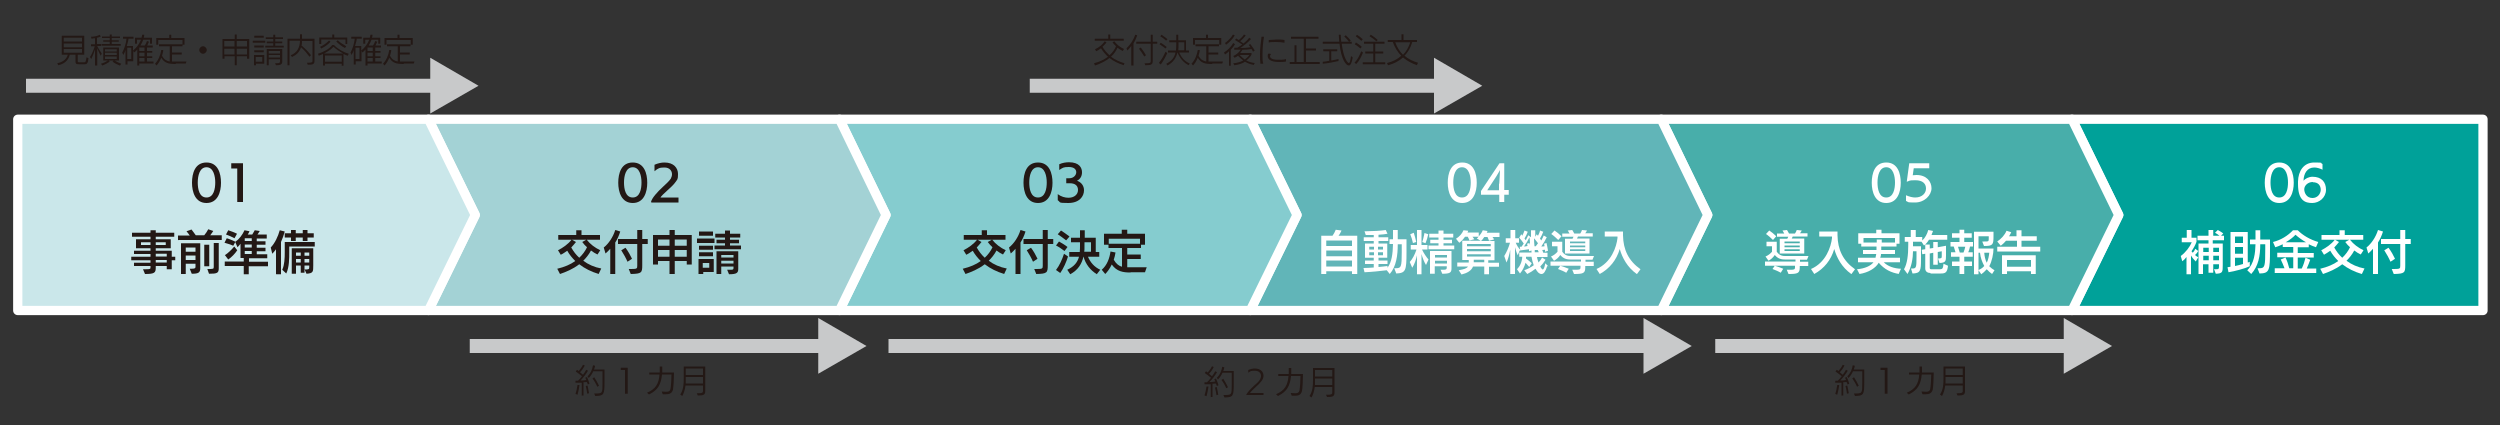 <?xml version="1.0" encoding="UTF-8"?>
<svg id="_レイヤー_1" data-name="レイヤー_1" xmlns="http://www.w3.org/2000/svg" width="1000" height="170" version="1.1" viewBox="0 0 1000 170">
  <rect x="0" y="0" width="1000" height="170" fill="#333333" stroke="none"/>
  <!-- Generator: Adobe Illustrator 29.6.1, SVG Export Plug-In . SVG Version: 2.1.1 Build 9)  -->
  <defs>
    <style>
      .st0 {
        fill: #a3d2d5;
      }

      .st0, .st1, .st2, .st3, .st4, .st5 {
        stroke: #fff;
        stroke-linecap: round;
        stroke-linejoin: round;
        stroke-width: 3.7px;
      }

      .st6 {
        fill: #231815;
      }

      .st1 {
        fill: #cae7ea;
      }

      .st2 {
        fill: #00a199;
      }

      .st3 {
        fill: #61b5b8;
      }

      .st7 {
        fill: #fff;
      }

      .st4 {
        fill: #85cccf;
      }

      .st8 {
        fill: none;
        stroke: #c8c9ca;
        stroke-miterlimit: 10;
        stroke-width: 5.6px;
      }

      .st9 {
        fill: #c8c9ca;
      }

      .st5 {
        fill: #48aeaa;
      }
    </style>
  </defs>
  <g>
    <polygon class="st2" points="828.8 47.7 847.5 86 828.8 124.2 993.2 124.2 993.2 86 993.2 47.7 828.8 47.7"/>
    <polygon class="st5" points="664.5 47.7 683.1 86 664.5 124.2 828.8 124.2 847.5 86 828.8 47.7 664.5 47.7"/>
    <polygon class="st3" points="500.1 47.7 518.8 86 500.1 124.2 664.5 124.2 683.1 86 664.5 47.7 500.1 47.7"/>
    <polygon class="st4" points="335.8 47.7 354.4 86 335.8 124.2 500.1 124.2 518.8 86 500.1 47.7 335.8 47.7"/>
    <polygon class="st0" points="171.4 47.7 190.1 86 171.4 124.2 335.8 124.2 354.4 86 335.8 47.7 171.4 47.7"/>
    <polygon class="st1" points="7.1 47.7 7.1 86 7.1 124.2 171.4 124.2 190.1 86 171.4 47.7 7.1 47.7"/>
  </g>
  <g>
    <path class="st6" d="M76.8,73.1c0-3.8,1.2-8.1,5.8-8.1s5.8,4.4,5.8,8.1-1.3,8.1-5.8,8.1-5.8-4.4-5.8-8.1ZM86.1,73c0-2.5-.7-6.1-3.5-6.1s-3.5,3.5-3.5,6.1.6,6,3.5,6,3.5-3.5,3.5-6Z"/>
    <path class="st6" d="M94.9,80.8v-13.4h-2.4v-2.1h4.7v15.5h-2.3Z"/>
    <path class="st6" d="M66.7,107.6v-1.2h-4.4v.7c0,2-.5,2.5-4.3,2.5l-.8-1.9h1c2,0,2-.1,2-.9v-.4h-6.6v-1.3h6.6v-1h-7.7v-1.4h7.7v-1.1h-6.6v-1.3h6.6v-1h-5.8v-3.6h5.8v-1h-7.4v-1.6h7.4v-1h2.1v1h7.4v1.6h-7.4v1h6v3.6h-6v1h6.4v2.4h1.4v1.4h-1.4v3.6h-2ZM60.2,96.9h-3.8v1.1h3.8v-1.1ZM66.3,96.9h-4v1.1h4v-1.1ZM66.7,101.5h-4.4v1.1h4.4v-1.1ZM66.7,104h-4.4v1h4.4v-1Z"/>
    <path class="st6" d="M71.2,96.1v-1.9h4.7c-.4-.6-.9-1.2-1.3-1.7l2-.7c.5.6,1.1,1.5,1.7,2.3h3.4c.6-.7,1.2-1.6,1.6-2.4l2,.7c-.3.4-.7,1.1-1.2,1.7h4.6v1.9h-17.3ZM75.8,107.5h.5c1.7,0,1.9-.2,1.9-.8v-1.2h-3.9v4.1h-1.9v-12.3h7.7v9.9c0,1.8-.6,2.3-3.4,2.3l-.8-2ZM78.2,99h-3.9v1.7h3.9v-1.7ZM78.2,102.2h-3.9v1.8h3.9v-1.8ZM81.7,106.5v-8.6h2v8.6h-2ZM82.9,107.6c2.4,0,2.6,0,2.6-.8v-9.6h2v10.1c0,1.9-.6,2.2-3.9,2.2l-.7-2Z"/>
    <path class="st6" d="M99.5,106.4v3.3h-2v-3.3h-7.6v-1.8h7.6v-1.4h-1.3v-5.7c-.4.5-.8,1-1.2,1.4l-.9-2.1-.8,1.5c-.3-.2-1.9-.8-3.5-1.2l.9-1.8c1.1.3,2.4.9,3.5,1.4,1.5-1.1,2.8-2.8,3.6-4.6l2,.4c-.2.4-.4.9-.7,1.3h1.8c.4-.6.7-1.2,1-1.7l2,.3c-.2.4-.6.9-.9,1.4h3.7v1.6h-4v1.1h3.5s0,1.4,0,1.4h-3.5v1.2h3.5v1.4h-3.5v1.2h4.2v1.6h-7.3v1.4h7.6v1.8h-7.6ZM89.9,102.1c1.3-.8,2.8-2.3,3.8-3.5l1.2,1.5c-.9,1.4-2.3,2.8-3.6,3.7l-1.3-1.7ZM93.8,95.3c-.9-.5-2.5-1.2-3.4-1.5l.9-1.7c.9.3,2.6.9,3.5,1.4l-1,1.8ZM100.7,95.3h-2.8v1.1h2.8v-1.1ZM100.7,97.8h-2.8v1.2h2.8v-1.2ZM100.7,100.4h-2.8v1.2h2.8v-1.2Z"/>
    <path class="st6" d="M110.4,109.6v-9.9c-.5.7-1,1.3-1.5,1.8l-.6-2.5c1.7-1.8,2.9-4.4,3.6-6.9l2,.5c-.4,1.4-.9,2.9-1.5,4.2v12.9h-1.9ZM115.7,98.6v2c0,2.9,0,6.3-1.2,8.8l-1.6-1.5c.9-1.9,1-4.7,1-7v-4.1h12v1.8h-10.2ZM123,95v1.4h-1.9v-1.4h-2.8v1.4h-1.9v-1.4h-2.5v-1.7h2.5v-1.3h1.9v1.3h2.8v-1.3h1.9v1.3h2.5v1.7h-2.5ZM121.9,107.8c1.7,0,1.8-.1,1.8-1v-.6h-1.9v2.9h-1.5v-2.9h-1.9v3.3h-1.7v-10.2h8.6v6.9c0,2.5,0,3.1-2.7,3.3l-.8-1.8ZM120.3,101h-1.9v1.3h1.9v-1.3ZM120.3,103.6h-1.9v1.4h1.9v-1.4ZM123.7,101h-1.9v1.3h1.9v-1.3ZM123.7,103.6h-1.9v1.4h1.9v-1.4Z"/>
  </g>
  <g>
    <path class="st6" d="M247.3,73.1c0-3.8,1.2-8.1,5.8-8.1s5.8,4.4,5.8,8.1-1.3,8.1-5.8,8.1-5.8-4.4-5.8-8.1ZM256.6,73c0-2.5-.7-6.1-3.5-6.1s-3.5,3.5-3.5,6.1.6,6,3.5,6,3.5-3.5,3.5-6Z"/>
    <path class="st6" d="M260.4,80.8c.3-1.5,2.4-3.9,4.8-6.1,1-.9,2.4-2.2,3.1-3.2.3-.6.5-1.2.5-1.8,0-1.4-1-2.7-3-2.7s-2.6.3-4,1.5v-2.6c1.4-.6,2.7-.9,4-.9,3.7,0,5.4,2.2,5.4,4.6s-.3,2.1-.9,3.1c-.9,1.3-2.3,2.5-3.5,3.6-1.1,1-2.4,2.2-2.6,2.7h7.2c0,0,0,2,0,2h-10.8Z"/>
    <path class="st6" d="M239.5,109.6c-3-.9-5.6-2.2-7.8-3.9-2.6,2-5.4,3.1-7.7,3.9l-1.1-2.1c2.9-.7,5.3-1.7,7.2-3.1-1.2-1.2-2.3-2.5-3.2-4.1-.9.6-1.7,1.2-2.6,1.6l-1.1-1.8c2-1,4.1-2.5,5.4-4.2h-5.3v-1.9h7.2v-1.9h2.1v1.9h7.4v1.9h-5.3c1.4,1.8,3.3,3.2,5.4,4.2l-1.1,1.7c-.9-.4-1.8-1-2.6-1.6-.9,1.7-2,3-3.1,4.1,2,1.5,4.5,2.6,7.2,3.1l-1,2.1ZM228.8,95.9l1.6.9c-.6.8-1.3,1.5-1.9,2.2.9,1.6,1.9,2.9,3.2,4.1,1.3-1.2,2.4-2.7,3.1-4.2-.7-.6-1.3-1.3-1.9-2.1l1.6-.9h-5.8Z"/>
    <path class="st6" d="M244.1,109.6v-10.1c-.6.7-1.2,1.3-1.9,1.9l-.7-2.4c1.9-1.5,3.7-4.1,4.6-7l2,.6c-.5,1.6-1.2,3.2-2,4.4v12.6h-2ZM251.5,107.6h1c2.3,0,2.4-.2,2.4-1.3v-8.7h-7.7v-2h7.7v-3.6h2v3.6h2.2v2h-2.2v8.4c0,3.1-.2,3.5-4.6,3.6l-.8-2ZM251,104.7c-.6-1.4-1.6-3.2-2.5-4.6l1.7-1c1,1.3,2,3.1,2.6,4.4l-1.8,1.2Z"/>
    <path class="st6" d="M274.7,105.8v-1.4h-4.8v5.2h-2.1v-5.2h-4.6v1.4h-2v-11.8h6.6v-2s2.1,0,2.1,0v2h6.8v11.8h-2ZM267.8,95.8h-4.6s0,2.5,0,2.5h4.6v-2.5ZM267.8,100h-4.6v2.7h4.6v-2.7ZM274.7,95.8h-4.8v2.5h4.8v-2.5ZM274.7,100h-4.8v2.7h4.8v-2.7Z"/>
    <path class="st6" d="M278.8,97.2v-1.8h7v1.8h-7ZM281.3,108.8v.8h-1.9v-6h6.1v5.2h-4.2ZM279.6,94.3v-1.7h5.6v1.7h-5.6ZM279.6,99.9v-1.6h5.6v1.6h-5.6ZM279.6,102.5v-1.6h5.6v1.6h-5.6ZM283.7,105.2h-2.6v1.9h2.6v-1.9ZM285.8,99.7v-1.5h4.2v-.9h-3.4v-1.4h3.4v-.9h-3.9v-1.5h3.9v-1.3h2v1.3h4.1v1.5h-4.1v.9h3.6v1.4h-3.6v.9h4.4s0,1.5,0,1.5h-10.6ZM290.9,107.9c.2,0,1.2,0,1.3,0,1,0,1.2-.1,1.2-.7v-.6h-4.9v3h-1.9v-9.1h8.7v7c0,1.6-.5,2.2-3.7,2.2l-.7-1.7ZM293.4,102h-4.9v1h4.9v-1ZM293.4,104.3h-4.9v1.1h4.9v-1.1Z"/>
  </g>
  <g>
    <path class="st6" d="M409.4,73.1c0-3.8,1.2-8.1,5.8-8.1s5.8,4.4,5.8,8.1-1.3,8.1-5.8,8.1-5.8-4.4-5.8-8.1ZM418.7,73c0-2.5-.7-6.1-3.5-6.1s-3.5,3.5-3.5,6.1.6,6,3.5,6,3.5-3.5,3.5-6Z"/>
    <path class="st6" d="M423,77.6c1.5,1.1,3,1.5,4.4,1.5,2.4,0,3.8-1.4,3.8-3.1s-1.1-2.7-3.3-2.7h-.1c-.2,0-1,0-1.3,0v-2c.5,0,1,0,1.2,0,1.8,0,2.8-1.3,2.8-2.4s-.8-2.1-3-2.1-2.4.3-3.8,1.2v-2.3c1.3-.6,2.7-.8,3.9-.8,4.2,0,5.2,2.3,5.2,4s-.8,2.8-2,3.4c1.8.6,2.8,2.1,2.8,3.8,0,2.5-1.9,5.1-6.3,5.1s-2.9-.3-4.2-1.1v-2.5Z"/>
    <path class="st6" d="M401.7,109.6c-3-.9-5.6-2.2-7.8-3.9-2.6,2-5.4,3.1-7.7,3.9l-1.1-2.1c2.9-.7,5.3-1.7,7.2-3.1-1.2-1.2-2.3-2.5-3.2-4.1-.9.6-1.7,1.2-2.6,1.6l-1.1-1.8c2-1,4.1-2.5,5.4-4.2h-5.3v-1.9h7.2v-1.9h2.1v1.9h7.4v1.9h-5.3c1.4,1.8,3.3,3.2,5.4,4.2l-1.1,1.7c-.9-.4-1.8-1-2.6-1.6-.9,1.7-2,3-3.1,4.1,2,1.5,4.5,2.6,7.2,3.1l-1,2.1ZM391,95.9l1.6.9c-.6.8-1.3,1.5-1.9,2.2.9,1.6,1.9,2.9,3.2,4.1,1.3-1.2,2.4-2.7,3.1-4.2-.7-.6-1.3-1.3-1.9-2.1l1.6-.9h-5.8Z"/>
    <path class="st6" d="M406.2,109.6v-10.1c-.6.7-1.2,1.3-1.9,1.9l-.7-2.4c1.9-1.5,3.7-4.1,4.6-7l2,.6c-.5,1.6-1.2,3.2-2,4.4v12.6h-2ZM413.7,107.6h1c2.3,0,2.4-.2,2.4-1.3v-8.7h-7.7v-2h7.7v-3.6h2v3.6h2.2v2h-2.2v8.4c0,3.1-.2,3.5-4.6,3.6l-.8-2ZM413.2,104.7c-.6-1.4-1.6-3.2-2.5-4.6l1.7-1c1,1.3,2,3.1,2.6,4.4l-1.8,1.2Z"/>
    <path class="st6" d="M422.4,108c1.4-1.8,2.5-4.3,3.2-6.5l1.6,1.1c-.6,2-1.8,4.8-3.1,6.6l-1.7-1.2ZM425.8,100.4c-.9-.7-2.5-1.8-3.4-2.2l1.2-1.6c1.1.6,2.7,1.6,3.4,2.2l-1.2,1.6ZM426.4,96.1c-1-.8-2.4-1.8-3.3-2.4l1.3-1.5c1,.6,2.6,1.8,3.4,2.4l-1.3,1.5ZM438.6,109.6c-2.4-1.5-4.4-3.9-5.2-7h0c-.7,3-2.2,5.4-5.3,7.1l-1.2-1.8c2.8-1.3,4.1-3,4.7-5.2h-3.9v-1.9h4.2c.1-.9.1-2,.1-3.1v-.8h-3.6v-1.8h3.6v-3h1.9v3h4.4v5.7h1.4v1.9h-4.5c.9,2.2,2.5,4.1,4.9,5.2l-1.4,1.8ZM436.4,96.9h-2.6c0,2.8,0,3.5-.1,3.8h2.7v-3.8Z"/>
    <path class="st6" d="M452.2,109c-3,0-5.5-.4-7.5-3.2-.8,1.7-1.8,3-2.6,3.8l-1.4-1.7c2.1-1.8,3.1-4.5,3.5-7.3l2,.4c-.1.9-.4,2-.7,2.9,1,1.7,2.1,2.5,3.3,2.8v-7.5h-5.4v-1.3h-1.8s0-4.4,0-4.4h7.1v-1.6h2.2v1.6h7.1v4.4h-1.6v1.3h-5.5v2.6h5.4v1.8h-5.4v3.3h7.8c0-.1-.7,2-.7,2h-5.7ZM456,95.5h-12.5v2h12.5v-2Z"/>
  </g>
  <g>
    <path class="st7" d="M579.1,73.1c0-3.8,1.2-8.1,5.8-8.1s5.8,4.4,5.8,8.1-1.3,8.1-5.8,8.1-5.8-4.4-5.8-8.1ZM588.3,73c0-2.5-.7-6.1-3.5-6.1s-3.5,3.5-3.5,6.1.6,6,3.5,6,3.5-3.5,3.5-6Z"/>
    <path class="st7" d="M599.7,80.8v-2.9h-7.3v-1.5l7.4-11.1h1.9v10.7h1.8v1.9h-1.8v2.9h-2.1ZM599.7,73.5c0-.2.3-4.4.3-5.5h0c0,0-.8,1.5-1.5,2.6l-3.6,5.5h4.7v-2.6Z"/>
    <path class="st7" d="M540.8,109.6v-1.1h-10.3v1.1h-2v-15.3h4.5c.5-.7,1-1.6,1.3-2.4l2.3.3c-.3.7-.7,1.5-1.2,2.1h7.5v15.3h-2ZM540.8,96.2h-10.3v2.2h10.3v-2.2ZM540.8,100.2h-10.3v2.3h10.3v-2.3ZM540.8,104.2h-10.3v2.4h10.3v-2.4Z"/>
    <path class="st7" d="M557.7,107.3h.4c2.4,0,2.6-.4,2.6-6.5v-3.1h-1.6c0,4.5-.6,8.9-3.2,11.9l-1.2-1.5c-2.3.3-6.3.7-8.9.8l-.4-1.7c1.2,0,2.7-.1,4.1-.2v-1.4h-3.5v-1.4h3.5v-1.1h-3.5v-5.7h3.5v-1h-4v-1.5h4v-.9c-1.1,0-2.2,0-3.2,0l-.5-1.5h.7c2.4,0,6-.2,7.8-.5l.7,1.5c-.9.2-2.2.3-3.6.4v1h3.9v1.5h-3.9v1h3.5v5.7h-3.5v1.1h3.6v1.4h-3.6v1.2c1.4-.1,2.7-.3,3.6-.4v.7c1.7-2.3,2.1-5.5,2.2-9.5h-1.4v-1.9h1.4v-3.7h1.9v3.7h3.5v5.2c0,7.4-.3,8.3-4.1,8.5l-.8-2.1ZM549.6,98.7h-1.9v1.1h1.9v-1.1ZM549.6,100.9h-1.9v1.2h1.9v-1.2ZM553.2,98.7h-2v1.1h2v-1.1ZM553.2,100.9h-2v1.2h2v-1.2Z"/>
    <path class="st7" d="M566.8,109.6v-7.5c-.4,1.8-1,3.6-1.9,5l-1-2.3c1.1-1.2,2-2.9,2.7-5h-2.3v-1.8h2.5v-6h1.8v6h2.4v1.8h-2.2c.7,1.5,1.8,3.1,2.6,4l-1,2.2c-.8-1.3-1.4-2.9-1.8-4.4v8.1h-1.8ZM565.2,97.3c-.2-1-.7-2.7-1.1-3.6l1.4-.6c.3.9.8,2.7,1,3.7l-1.3.4ZM568.9,96.8c.4-1.1.7-2.7.9-3.6l1.5.5c-.2,1-.7,2.7-1.1,3.6l-1.3-.5ZM571.4,99.7v-1.5h4v-.9h-3.3v-1.4h3.3v-.9h-3.7v-1.5h3.7v-1.3s2,0,2,0v1.3h3.9v1.5h-3.9v.9h3.4v1.4h-3.4v.9h4.3s0,1.5,0,1.5h-10.2ZM576.2,107.9h1.2c1,0,1.3-.2,1.3-.8v-.6h-4.8v3h-1.9v-9.1h8.6v6.9c0,1.7-.5,2.2-3.7,2.2l-.7-1.7ZM578.8,102h-4.8v1h4.8v-1ZM578.8,104.3h-4.8v1.1h4.8v-1.1Z"/>
    <path class="st7" d="M595.6,106.6v3.1h-1.9v-3.1h-4.5c-.6,1.7-2.5,2.7-4.6,3.2l-1.1-1.7c2.1-.4,3.2-.7,3.7-1.5h-4.3v-1.6h4.6c0-.3,0-.7,0-1h-2.6v-7.7h7.4l-1.6-.9c.3-.2.5-.4.7-.7h-2.4c.3.3.5.7.7,1l-1.9.5c-.2-.5-.4-1-.7-1.5h-1.1c-.7,1-1.5,1.9-2.3,2.4l-1.3-1.6c1.4-.9,2.4-2,3-3.4l1.9.2c0,.2-.2.4-.3.7h4.5v1.6c.7-.8,1.3-1.7,1.6-2.5l1.9.3c0,.2-.2.4-.3.7h5.1v1.7h-2.8c.3.3.5.7.6,1l-2,.5c-.1-.4-.4-1-.6-1.5h-1.3c-.4.6-.8,1.2-1.3,1.6h5.4v7.7h-2.5v1h4.3v1.6h-4.3ZM596.3,97.6h-9.5v.9h9.5v-.9ZM596.3,99.6h-9.5v.9h9.5v-.9ZM596.3,101.7h-9.5v.9h9.5v-.9ZM593.7,103.9h-4.2v1c0,0,4.2,0,4.2,0v-1Z"/>
    <path class="st7" d="M618.9,106.4c-.7,2.2-1.4,3.2-2.3,3.2s-1.6-.7-2.4-2.1c-1,.8-2.1,1.5-3.3,2.1l-1.2-1.5c1.4-.5,2.7-1.2,3.8-2-.4-1-.7-2.2-.9-3.4h-2.2c0,.2,0,.4,0,.7.8.6,1.7,1.3,2.3,1.9l-1,1.5c-.4-.5-1-1.1-1.5-1.7-.4,1.5-1.1,3-2.2,4.3l-1.2-1.7c1.1-1.1,2-2.8,2.1-5h-1.2v-1.7h4.9v-.8c0,0-1,.3-1,.3,0-.2,0-.5,0-.8-1.2.2-2.7.4-3.7.5h0c0-.1-.8,1.9-.8,1.9-.5-1-.8-2.1-1.1-3.2v10.7h-1.9v-9.7c-.4,2-.8,3.6-1.5,5.1l-.9-2.6c.9-1.5,1.7-3.2,2.3-5.3h-1.7v-1.8h1.9v-3.3h1.9v3.3h1.5v1.8h-1.3c.5,1.2,1.1,2.1,1.8,2.8l-.2-1.2h.7c.3-.4.6-.8.9-1.3-.6-.8-1.2-1.7-1.8-2.3l.8-1.4c.1.1.3.3.4.6.3-.6.7-1.4.9-2.1l1.3.5c-.3.9-.8,1.9-1.3,2.7l.5.7c.4-.7.7-1.4,1-2l1.1.8c0-.9,0-1.9,0-2.8h1.7c0,.9,0,1.7,0,2.6l.6-1c.1.2.3.4.5.6.3-.6.7-1.4.8-2.1l1.3.5c-.3.9-.8,1.9-1.3,2.7l.5.8c.4-.7.7-1.3,1-2l1.2.7c-.5,1.1-1.4,2.6-2.2,3.7.4,0,.9,0,1.3-.1,0-.4-.1-.7-.2-1l1-.3c.2.9.5,2.2.6,3.1l-1.2.4c0-.2,0-.5,0-.8-.4,0-.7.1-1.1.1.2.4.3.8.4,1.1h1.7v1.7h-4.2c.1.8.4,1.5.6,2.2.6-.6,1.1-1.3,1.4-2l1.4.9c-.6,1-1.3,1.9-2.1,2.7.4.8.8,1.2,1,1.2.3,0,.7-.6,1-2.5l1.3,1.3ZM612,97.7c0-.9-.1-1.8-.2-2.8-.5,1.1-1.4,2.6-2.2,3.7.5,0,.9-.1,1.4-.2,0-.3-.1-.6-.2-.9l1-.3v.5ZM614.3,98.5c.3-.4.6-.8.9-1.2-.5-.7-1.1-1.4-1.6-2,0,1.1.1,2.2.2,3.2h.5ZM615.5,101c-.1-.3-.2-.7-.4-1-.4,0-.8,0-1.2,0v.9h1.6Z"/>
    <path class="st7" d="M634.1,106.4v.6c0,2.3-.8,2.6-4.5,2.6l-.7-1.7h1.4c1.5,0,1.9-.1,1.9-.9v-.7h-8.1c1,.3,2.2.7,3.4,1.2l-1,1.6c-.8-.5-2.2-1.1-3.3-1.5l.9-1.3h-3.9v-1.7h12.2v-.8h-4.3c-2.2,0-3.2-.9-4-1.8-.7,1.1-1.6,1.8-2.5,2.3l-1.2-1.7c1-.4,1.9-1.1,2.6-1.9v-2.2h-2.2v-1.8h4.1v4c.6.8,1.4,1.7,3.3,1.7h9.4c0,0-.6,1.5-.6,1.5h-2.8v.8h3.3v1.7h-3.3ZM623.3,96c-.7-.7-1.9-1.8-2.8-2.4l1.3-1.4c.8.5,2,1.5,2.8,2.3l-1.3,1.5ZM626,101.5v-6h3c.1-.2.3-.5.4-.8h-4.5v-1.3h2.9l-.7-1.2,1.8-.2c.2.4.6.9.8,1.4h2.4c.3-.4.5-.9.7-1.4l2,.2c-.2.3-.4.8-.7,1.1h3v1.3h-5.9l-.4.8h5v6h-9.9ZM634.1,96.6h-6.1v.7h6.1v-.7ZM634.1,98.2h-6.1v.7h6.1v-.7ZM634.1,99.7h-6.1v.7h6.1v-.7Z"/>
    <path class="st7" d="M654.7,109.6c-3.8-2.7-5.8-6.5-6.8-10-1.3,4.4-4,7.8-8,10l-1.3-2c6-2.6,8-8.9,8.4-12.4v-.6h-5.1v-2h7.3c0,.1,0,1.4,0,1.5.1,5.8,2.2,10.2,7,13.6l-1.4,1.9Z"/>
  </g>
  <g>
    <path class="st7" d="M748.7,73.1c0-3.8,1.2-8.1,5.8-8.1s5.8,4.4,5.8,8.1-1.3,8.1-5.8,8.1-5.8-4.4-5.8-8.1ZM758,73c0-2.5-.7-6.1-3.5-6.1s-3.5,3.5-3.5,6.1.6,6,3.5,6,3.5-3.5,3.5-6Z"/>
    <path class="st7" d="M762.4,78.1c1.4.6,2.6.9,3.7.9,2.7,0,4.3-1.7,4.3-3.6s-1.3-3.3-4.2-3.3-2.1.2-3.5.6l1-7.4h8v2h-6.2l-.4,2.8c.5,0,1.1-.1,1.5-.1,4,0,6,2.6,6,5.3s-2.7,5.7-6.6,5.7-2.3-.2-3.6-.6v-2.4Z"/>
    <path class="st7" d="M719.9,106.4v.6c0,2.3-.8,2.6-4.5,2.6l-.7-1.7h1.4c1.5,0,1.9-.1,1.9-.9v-.7h-8.1c1,.3,2.2.7,3.4,1.2l-1,1.6c-.8-.5-2.2-1.1-3.3-1.5l.9-1.3h-3.9v-1.7h12.2v-.8h-4.3c-2.2,0-3.2-.9-4-1.8-.7,1.1-1.6,1.8-2.5,2.3l-1.2-1.7c1-.4,1.9-1.1,2.6-1.9v-2.2h-2.2v-1.8h4.1v4c.6.8,1.4,1.7,3.3,1.7h9.4c0,0-.6,1.5-.6,1.5h-2.8v.8h3.3v1.7h-3.3ZM709.2,96c-.7-.7-1.9-1.8-2.8-2.4l1.3-1.4c.8.5,2,1.5,2.8,2.3l-1.3,1.5ZM711.9,101.5v-6h3c.1-.2.3-.5.4-.8h-4.5v-1.3h2.9l-.7-1.2,1.8-.2c.2.4.6.9.8,1.4h2.4c.3-.4.5-.9.7-1.4l2,.2c-.2.3-.4.8-.7,1.1h3v1.3h-5.9l-.4.8h5v6h-9.9ZM719.9,96.6h-6.1v.7h6.1v-.7ZM719.9,98.2h-6.1v.7h6.1v-.7ZM719.9,99.7h-6.1v.7h6.1v-.7Z"/>
    <path class="st7" d="M740.5,109.6c-3.8-2.7-5.8-6.5-6.8-10-1.3,4.4-4,7.8-8,10l-1.3-2c6-2.6,8-8.9,8.4-12.4v-.6h-5.1v-2h7.3c0,.1,0,1.4,0,1.5.1,5.8,2.2,10.2,7,13.6l-1.4,1.9Z"/>
    <path class="st7" d="M759.7,109.6c-3.3-.5-6-1.9-8.2-4.5-1.3,2.2-4.1,3.9-7.7,4.5l-1-1.9c3.2-.3,5.4-1.3,6.6-2.8h-6.2v-1.8h7c.1-.5.2-1,.3-1.5h-5.3v-1.6h5.4c0-.4,0-.9,0-1.4h-6.1v-1.1h-1.2v-4.2h7.2v-1.4h2.1v1.4h7.2v4.2h-1.2v1.1h-6.1c0,.5,0,1,0,1.4h5.5v1.6h-5.6c0,.5-.1,1-.3,1.5h7.9s0,1.8,0,1.8h-6.5c1.7,1.7,4.2,2.5,6.9,2.6l-.9,2ZM758.1,95.2h-12.7v1.8h5.3v-1.2h2v1.2h5.3v-1.8Z"/>
    <path class="st7" d="M772.2,109.2c-1.1,0-2.1-.5-2.1-1.8v-5.9s-1.2.2-1.2.2l-.2-1.8,1.4-.2v-1.9c-.2.2-.4.3-.5.4l-1-1.5h-3.4v1.8s3.2,0,3.2,0v5.2c0,4.6-.2,5.6-3.4,5.7l-.6-2h.5c1.6,0,1.7-.4,1.7-4.7v-2.2h-1.4c0,2.7-.6,6.4-2.2,9.1l-1.4-1.9c1.3-2.2,1.7-5.7,1.7-9.7v-1.3h-1.4v-1.9h2.4v-2.8h2v2.8h2.6v1.4c1.2-1.1,2-2.7,2.4-4.2l1.9.4c-.2.5-.4,1.1-.6,1.6h6.3v1.9h-7.3c-.4.7-.9,1.3-1.5,1.9h1.8v1.6l1.4-.2v-2.4h1.8v2.1l3.3-.6v4c0,2.1-.1,2.8-2.6,2.9l-.6-1.8c1.4,0,1.5-.2,1.5-.9v-2l-1.6.3v5.1h-1.8v-4.8l-1.4.3v5.8c0,.4.3.5.5.5h3.5c1.2,0,1.3-.4,1.5-2.2l1.8.8c-.3,2.7-1,3.1-2.9,3.1h-4.1Z"/>
    <path class="st7" d="M783.8,109.6v-3.2h-3v-1.8h3v-1.9h-3.4v-1.8h1.8c-.2-.7-.5-1.7-.7-2.3h-1.3v-1.8h3.6v-1.7h-3v-1.8h3v-1.4h1.9v1.4h3v1.8h-3v1.7h3.5v1.8h-1.2c-.1.7-.4,1.6-.7,2.3h1.8v1.8h-3.4v1.9h3.1v1.8h-3.1v3.2h-1.9ZM785.4,101c.3-.7.6-1.7.7-2.3h-2.9c.2.7.5,1.6.7,2.3h1.5ZM796.8,109.6c-.7-.5-1.5-1.2-2.1-1.9-.7.8-1.5,1.5-2.2,2l-1.1-1.6v1.6h-1.8v-17h7.8v1.7c0,3.5-.2,4-3.8,4l-.7-1.8h.8c1.8,0,1.8,0,1.8-1.4v-.7h-4.1v4.9h6c0,2-.6,5.1-1.7,7.1.7.7,1.4,1.2,2.1,1.6l-1.1,1.7ZM791.4,101.1v6.9c.7-.3,1.5-.7,2.3-1.6-.8-1.5-1.5-3.2-1.7-5.3h-.6ZM793.7,101.1c.1,1.4.4,2.8,1,4,.6-1.2.9-2.8,1-4h-2Z"/>
    <path class="st7" d="M798.9,100.6v-1.9h7.9v-2.4h-4.4c-.6.7-1.3,1.4-2.1,2l-1.4-1.7c1.7-1.2,3-2.6,3.7-4.3l1.9.6c-.3.5-.5,1.1-.9,1.6h3v-2.4h2v2.4h6.1v1.8h-6.1v2.4h7.5v1.9h-17.5ZM812.4,109.6v-1.1h-9.6v1.1h-2v-7.5h13.5v7.5h-2ZM812.4,104h-9.6v2.7h9.6v-2.7Z"/>
  </g>
  <g>
    <path class="st7" d="M905.9,73.1c0-3.8,1.2-8.1,5.8-8.1s5.8,4.4,5.8,8.1-1.3,8.1-5.8,8.1-5.8-4.4-5.8-8.1ZM915.2,73c0-2.5-.7-6.1-3.5-6.1s-3.5,3.5-3.5,6.1.6,6,3.5,6,3.5-3.5,3.5-6Z"/>
    <path class="st7" d="M929.1,67.9c-1.3-.6-2.4-.9-3.4-.9-2.8,0-4.2,2.3-4.3,5.3.6-.8,2.1-1.6,3.6-1.6,3.6,0,5.4,2.1,5.4,5.2s-2.7,5.3-5.5,5.3-5.7-.9-5.7-7.6,0-.7,0-1c.1-4.1,2.2-7.6,6.5-7.6s2.1.2,3.3.6v2.4ZM925.1,72.8c-2,0-3.4,1.5-3.4,2.9s.9,3.5,3.3,3.5c1.9,0,3.2-1.5,3.3-3.2,0-1.8-1-3.1-3.1-3.1Z"/>
    <path class="st7" d="M874.6,109.6v-6.8c-.5.7-1.1,1.3-1.7,1.7l-.6-2.1c2-1.5,3.6-3.6,4.4-5.5h-4v-1.8h2v-3.1h1.9v3.1h2v1.6c-.4,1.2-1.1,2.5-2,3.8.2.2.3.4.5.6.5-.5.8-1,1-1.6l1.2.9c-.3.5-.7,1.1-1.3,1.6.4.4.9.7,1.3.9l-1,1.7c-.7-.7-1.4-1.5-1.9-2.4v7.5h-1.8ZM885.9,107.7c1.6,0,1.7,0,1.7-1.3v-.7h-2.3v3.4h-1.9v-3.4h-2.2v3.9h-1.8v-12.2h4v-1.3h-4.4v-1.8h4.4v-2.3s1.9,0,1.9,0v2.3h2.5c-.5-.4-1.2-.9-1.8-1.2l1.1-1.1c.6.3,1.8,1,2.2,1.4l-.9.9h1.2v1.8h-4.5v1.3h4v8.6c0,2.8,0,3.4-2.8,3.5l-.7-1.9ZM883.5,99.1h-2.2v1.7h2.2v-1.7ZM883.5,102.3h-2.2v1.8h2.2v-1.8ZM887.6,99.1h-2.3v1.7h2.3v-1.7ZM887.6,102.3h-2.3v1.8h2.3v-1.8Z"/>
    <path class="st7" d="M899.9,106.5c-1.9.9-6,2-8.5,2.4l-.4-2,1.2-.2v-13.9h6.9v12.2c.3,0,.6-.2.8-.3v1.8ZM897.2,94.6h-3.2v2.6h3.2v-2.6ZM897.2,98.8h-3.2v2.7h3.2v-2.7ZM897.2,103.1h-3.2v3.3c1.1-.2,2.1-.5,3.2-.8v-2.5ZM902.9,107.3h.8c2.3,0,2.4-.7,2.4-7.7v-1.9h-2c0,4.6-.7,8.7-3.6,11.9l-1.6-1.5c2.8-2.7,3.2-6.9,3.3-10.4h-2.2v-1.9h2.2v-3.7h1.9v3.7h3.9v4c0,8.5-.2,9.5-4.2,9.6l-.8-2.1Z"/>
    <path class="st7" d="M909.9,109.1v-1.8h3.9c-.4-1.1-1-2.5-1.5-3.5l1.9-.8c.6,1.2,1.2,3,1.5,4.3h1.6v-4.4h-6.4v-1.8h6.4v-2.3h-4.2v-1.1c-1,.5-2,.9-3,1.2l-.9-2.1c3.2-.8,5.9-2.5,8-4.7h1.9c2,2,4.8,3.7,8.2,4.7l-.9,2.1c-.9-.3-1.9-.7-2.9-1.2v1.2h-4.4v2.3h6.4v1.8h-6.4v4.4h1.6c.7-1.4,1.2-3.1,1.5-4.3l1.9.8c-.4,1.1-.9,2.4-1.4,3.5h3.8v1.8h-16.7ZM922.4,96.9c-1.6-.9-3.1-2-4.2-3-1,1.1-2.4,2.1-3.9,3h8Z"/>
    <path class="st7" d="M944.7,109.6c-3-.9-5.6-2.2-7.8-3.9-2.6,2-5.4,3.1-7.7,3.9l-1.1-2.1c2.9-.7,5.3-1.7,7.2-3.1-1.2-1.2-2.3-2.5-3.2-4.1-.9.6-1.7,1.2-2.5,1.6l-1.1-1.8c2-1,4.1-2.5,5.4-4.2h-5.3v-1.9h7.2v-1.9h2.1v1.9h7.4v1.9h-5.3c1.4,1.8,3.3,3.2,5.4,4.2l-1.1,1.7c-.9-.4-1.8-1-2.6-1.6-.9,1.7-2,3-3.1,4.1,2,1.5,4.5,2.6,7.2,3.1l-1,2.1ZM934,95.9l1.6.9c-.6.8-1.3,1.5-1.9,2.2.9,1.6,1.9,2.9,3.2,4.1,1.3-1.2,2.4-2.7,3.1-4.2-.7-.6-1.3-1.3-1.9-2.1l1.6-.9h-5.8Z"/>
    <path class="st7" d="M949.2,109.6v-10.1c-.6.7-1.2,1.3-1.9,1.9l-.7-2.4c1.9-1.5,3.7-4.1,4.6-7l2,.6c-.5,1.6-1.2,3.2-2,4.4v12.6h-2ZM956.7,107.6h1c2.3,0,2.4-.2,2.4-1.3v-8.7h-7.7v-2h7.7v-3.6h2v3.6h2.2v2h-2.2v8.4c0,3.1-.2,3.5-4.6,3.6l-.8-2ZM956.2,104.7c-.6-1.4-1.6-3.2-2.5-4.6l1.7-1c1,1.3,2,3.1,2.6,4.4l-1.8,1.2Z"/>
  </g>
  <g>
    <line class="st8" x1="187.9" y1="138.4" x2="330.6" y2="138.4"/>
    <polygon class="st9" points="327.3 149.5 346.6 138.4 327.3 127.2 327.3 149.5"/>
  </g>
  <g>
    <line class="st8" x1="10.4" y1="34.3" x2="175.3" y2="34.3"/>
    <polygon class="st9" points="172.1 45.4 191.4 34.3 172.1 23.1 172.1 45.4"/>
  </g>
  <g>
    <path class="st6" d="M232.7,158.4v-5.3c-.8,0-1.7,0-2.5,0v-.8c-.1,0,1,0,1,0,.5-.5,1.1-1.1,1.6-1.8-.8-.7-1.8-1.4-2.5-1.9l.5-.7.7.5c.6-.7,1.2-1.5,1.7-2.5l.7.3c-.5,1-1.1,1.9-1.9,2.7.4.3.8.7,1.2,1,.5-.6.9-1.3,1.3-2l.7.4c-.9,1.5-2,2.9-3,3.9.8,0,1.5,0,2.3-.2-.1-.3-.2-.6-.4-.9l.7-.3c.4.9.8,1.9,1,2.7l-.7.3c0-.3-.2-.7-.4-1-.4,0-.9.1-1.3.1v5.3h-.8ZM230.2,157.6c.3-.9.6-2.2.8-3.6h.8c-.2,1.4-.5,2.9-.8,3.9l-.7-.3ZM234.9,157.5c-.1-.8-.4-2.3-.6-3.1l.7-.2c.2.8.5,2.3.6,3.1l-.8.2ZM237.8,157.4c3.2,0,3.2,0,3.2-4.2v-4.7h-3.7c-.4.9-1,1.9-1.8,2.7l-.5-.7c1.3-1.2,1.9-2.7,2.2-4.4l.8.2c0,.5-.2,1-.4,1.5h4.2v5c0,5.1-.2,5.5-3.7,5.6l-.4-.9ZM238.9,154.7c-.4-1-1.2-2.4-1.9-3.3l.7-.5c.6.9,1.4,2.3,1.9,3.4l-.7.4Z"/>
    <path class="st6" d="M250,157.6v-9.6h-1.7v-.9h2.8v10.4h-1Z"/>
    <path class="st6" d="M264.7,156.6c.4,0,1.1.1,1.7.1s1.6,0,1.8-1.2c.2-1.1.4-4,.4-5.7h-3.8c-.4,4-1.6,6.2-5.2,8l-.8-.7c3.5-1.5,4.7-3.6,5-7.3h-4.1v-.8h4.2c0-.7,0-1.5,0-2.4h1c0,.9,0,1.7,0,2.4h4.7c0,2.3-.2,5.7-.4,6.8-.4,1.7-1.7,1.9-2.8,1.9s-1,0-1.3,0l-.4-1Z"/>
    <path class="st6" d="M281.2,154.2h-7c-.2,1.5-.6,3-1.3,4.2l-.8-.6c1.3-1.9,1.4-4.3,1.4-6.3v-4.9h8.6v9.9c0,1.6-1,1.7-3,1.7l-.4-.9h.4c1.5,0,2.1-.1,2.1-.9v-2.3ZM281.2,150.8h-6.9v1c0,.5,0,1.1,0,1.6h6.9v-2.6ZM281.2,147.4h-6.9v2.6h6.9v-2.6Z"/>
  </g>
  <g>
    <path class="st6" d="M31.4,25.7c-1,0-1.2-.3-1.2-1v-2.8h-2.3c-.3,1.3-1.3,3.5-4.6,4.2l-.4-.8c2.9-.6,3.9-2.2,4.2-3.4h-2.4v-7.6h9v7.6h-2.6v2.5c0,.4,0,.5.6.5h1.9c.6,0,.7,0,1-2l.8.4c-.2,2-.6,2.4-1.5,2.4h-2.4ZM32.8,15.1h-7.3v1.5h7.3v-1.5ZM32.8,17.4h-7.3v1.5h7.3v-1.5ZM32.8,19.6h-7.3v1.5h7.3v-1.5Z"/>
    <path class="st6" d="M38,26.2v-6.4c-.4,1.4-.9,2.6-1.5,3.8l-.5-.8c.8-1.3,1.4-2.7,1.9-4.3h-1.5v-.8h1.6v-2.4c-.5,0-1,.1-1.4.2l-.2-.8c1.2,0,2.6-.3,3.5-.8l.4.7c-.4.2-.9.4-1.5.5v2.5h1.6v.8h-1.5c.6,1.3,1.3,2.2,1.8,3l-.4.9c-.5-1-1-1.9-1.4-3v6.9h-.8ZM47.9,26.2c-.8-.3-2.2-.9-2.9-1.6l.5-.4h-2.1l.5.4c-.7.6-2.1,1.3-3,1.6l-.5-.7c1-.3,2-.8,2.8-1.3h-1.9v-5.2h6.3v5.2h-1.8c.8.5,1.9,1,2.7,1.3l-.5.7ZM40.6,18.3v-.7h3.3v-.9h-2.6v-.6h2.6v-.9h-3.1v-.6h3.1v-.8h.8v.8h3.3v.6h-3.3v.9h2.8v.6h-2.8v.9h3.6v.7h-7.7ZM46.7,19.7h-4.7v.9h4.7v-.9ZM46.7,21.1h-4.7v.9h4.7v-.9ZM46.7,22.6h-4.7v1h4.7v-1Z"/>
    <path class="st6" d="M55.7,25.4v.8h-.8v-6.4c-.4.5-.8.9-1.3,1.2l-.3-.8v4.3h-2.3v1.3h-.8v-5.8c-.2.8-.6,1.5-.9,2l-.4-1c.8-1.4,1.5-3.6,1.7-5.5h-1.4v-.8h4.2v.8h-2c-.1,1-.4,1.9-.7,2.9h2.5v1.8c1.3-1,2.4-2.4,3.2-4.3h-1.6v1.6h-.8v-2.4h2.6c.1-.4.2-.8.3-1.2h.8c0,.5-.1.9-.2,1.2h3.3v2.4h-.8v-1.6h-2.7c-.3.8-.7,1.6-1.1,2.3h1.7c.4-.5.7-1.3.9-1.8l.8.3c-.2.5-.5,1.1-.7,1.5h2.2v.8h-2.3v1.4h2.1v.7h-2.1v1.4h2.1v.7h-2.1v1.4h2.6v.8h-5.5ZM52.5,19.1h-1.6v4.5h1.6v-4.5ZM57.8,19h-2.1v1.4h2.1v-1.4ZM57.8,21.1h-2.1v1.4h2.1v-1.4ZM57.8,23.2h-2.1v1.4h2.1v-1.4Z"/>
    <path class="st6" d="M70.2,25.6c-2.9,0-4.4-.4-5.7-2.5-.5,1.3-1.2,2.4-1.9,3.1l-.6-.7c1.4-1.5,2.2-3.5,2.5-5.5h.8c0,.7-.3,1.6-.5,2.3.9,1.6,1.9,2.1,3.1,2.3v-6.1h-4.3v-.8h9.4v.8h-4.2v2.5h3.9v.8h-3.9v2.8c.5,0,.9,0,1.5,0h4.3s-.3.8-.3.8h-3.9ZM73,17.9v-1.9h-9.7v1.9h-.8v-2.7h5.2v-1.3h.8v1.3h5.3s0,2.7,0,2.7h-.8Z"/>
    <path class="st6" d="M81.2,21.5c-.8,0-1.5-.7-1.5-1.5s.7-1.5,1.5-1.5,1.5.7,1.5,1.5-.7,1.5-1.5,1.5Z"/>
    <path class="st6" d="M98.8,23.5v-1h-4.1v3.6h-.8v-3.6h-4.1v1h-.8v-7.9h4.9v-1.8h.8v1.8h5v7.9h-.8ZM93.8,16.4h-4.1v2.2h4.1v-2.2ZM93.8,19.5h-4.1v2.3h4.1v-2.3ZM98.8,16.4h-4.1v2.2h4.1v-2.2ZM98.8,19.5h-4.1v2.3h4.1v-2.3Z"/>
    <path class="st6" d="M101.1,17.1v-.8h5v.8h-5ZM102.4,25.5v.6h-.8v-4.1h4.1v3.5h-3.3ZM101.7,15.1v-.8h3.8v.8h-3.8ZM101.7,19v-.8h3.8v.8h-3.8ZM101.7,20.9v-.8h3.8v.8h-3.8ZM104.9,22.8h-2.6v1.9h2.6v-1.9ZM106.1,19v-.7h3.2v-1h-2.6v-.7h2.6v-1h-3v-.7h3v-1h.8v1h3.1v.7h-3.1v1h2.8v.7h-2.8v1h3.4v.7h-7.4ZM112,23.7h-4.5v2.4h-.8v-6.5h6.2v5.1c0,1.2-1,1.4-2.5,1.4l-.4-.8c1.4,0,2,0,2-.7v-1ZM112,20.4h-4.5v1h4.5v-1ZM112,22h-4.5v1h4.5v-1Z"/>
    <path class="st6" d="M125,16.4h-4.2c0,.6,0,1.3-.2,1.8,1.6,1.3,3,2.8,3.8,3.9l-.6.6c-.8-1.1-2-2.6-3.4-3.8-.6,2-1.9,3.1-3.6,3.9l-.5-.7c2.7-1.1,3.6-3.2,3.7-5.8h-4.2v9.8h-.8v-10.6h5v-1.8h.8c0,0,0,1.1,0,1.8h5v8.8c0,1.4-.6,1.6-2.7,1.6l-.3-.8c2,0,2.2-.2,2.2-.8v-8.1Z"/>
    <path class="st6" d="M136.7,26.2v-.7h-6.7v.7h-.8v-4.6c-.5.2-1.1.5-1.7.7l-.3-.8c2.3-.7,4.6-2,5.7-3.5h.7c1.5,1.6,3.8,2.9,5.9,3.5l-.4.8c-.6-.2-1.1-.4-1.7-.7v4.7h-.8ZM138.2,17.6v-1.8h-9.7v1.8h-.8v-2.6h5.2v-1.2h.8v1.2h5.2v2.6h-.8ZM128.1,18.7c1.3-.6,2.6-1.5,3.5-2.5l.6.5c-.9,1-2.2,2-3.7,2.7l-.5-.7ZM137.3,21.4c-1.5-.8-2.9-1.7-3.9-2.7-.9,1-2.2,1.9-3.8,2.7h7.7ZM136.7,22.2h-6.7v2.5h6.7v-2.5ZM138,19.2c-1.3-.6-2.6-1.7-3.5-2.6l.6-.5c.9.9,2.3,1.8,3.4,2.4l-.5.7Z"/>
    <path class="st6" d="M147,25.4v.8h-.8v-6.4c-.4.5-.8.9-1.3,1.2l-.3-.8v4.3h-2.3v1.3h-.8v-5.8c-.2.8-.6,1.5-.9,2l-.4-1c.8-1.4,1.5-3.6,1.7-5.5h-1.4v-.8h4.2v.8h-2c-.1,1-.4,1.9-.7,2.9h2.5v1.8c1.3-1,2.4-2.4,3.2-4.3h-1.6v1.6h-.8v-2.4h2.6c.1-.4.2-.8.3-1.2h.8c0,.5-.1.9-.2,1.2h3.3v2.4h-.8v-1.6h-2.7c-.3.8-.7,1.6-1.1,2.3h1.7c.4-.5.7-1.3.9-1.8l.8.3c-.2.5-.5,1.1-.7,1.5h2.2v.8h-2.3v1.4h2.1v.7h-2.1v1.4h2.1v.7h-2.1v1.4h2.6v.8h-5.5ZM143.8,19.1h-1.6v4.5h1.6v-4.5ZM149.1,19h-2.1v1.4h2.1v-1.4ZM149.1,21.1h-2.1v1.4h2.1v-1.4ZM149.1,23.2h-2.1v1.4h2.1v-1.4Z"/>
    <path class="st6" d="M161.4,25.6c-2.9,0-4.4-.4-5.7-2.5-.5,1.3-1.2,2.4-1.9,3.1l-.6-.7c1.4-1.5,2.2-3.5,2.5-5.5h.8c0,.7-.3,1.6-.5,2.3.9,1.6,1.9,2.1,3.1,2.3v-6.1h-4.3v-.8h9.4v.8h-4.2v2.5h3.9v.8h-3.9v2.8c.5,0,.9,0,1.5,0h4.3s-.3.8-.3.8h-3.9ZM164.3,17.9v-1.9h-9.7v1.9h-.8v-2.7h5.2v-1.3h.8v1.3h5.3s0,2.7,0,2.7h-.8Z"/>
  </g>
  <g>
    <line class="st8" x1="411.9" y1="34.3" x2="576.9" y2="34.3"/>
    <polygon class="st9" points="573.6 45.4 592.9 34.3 573.6 23.1 573.6 45.4"/>
  </g>
  <g>
    <path class="st6" d="M449.5,26.1c-2.4-.8-4.2-1.7-5.7-2.9-1.5,1.2-3.4,2.2-5.8,3l-.4-.9c2.3-.6,4.1-1.5,5.6-2.6-1.1-1-2-2.1-2.8-3.4-.6.5-1.3.9-1.9,1.2l-.5-.8c1.8-.8,3.2-2.1,3.9-3.2l.7.5c-.5.6-1,1.2-1.6,1.7.7,1.3,1.7,2.4,2.8,3.4,1.2-1.1,2.1-2.3,2.6-3.6-.5-.5-1-1-1.4-1.5l.7-.5c1.1,1.4,2.2,2.3,3.9,3.1l-.5.8c-.8-.4-1.5-.8-2.1-1.3-.6,1.3-1.4,2.5-2.6,3.6,1.5,1.1,3.3,2,5.4,2.6l-.4.9ZM437.9,16.3v-.8h5.4v-1.7h.8v1.7h5.4v.8h-11.7Z"/>
    <path class="st6" d="M452.5,26.2v-7.8c-.5.7-1,1.3-1.6,1.8l-.3-.9c1.5-1.4,2.8-3.3,3.5-5.4l.8.2c-.4,1.2-.9,2.3-1.5,3.3v8.8h-.8ZM460.3,17.5h-5.8v-.8h5.8v-2.8h.8v2.8h1.8v.8h-1.8v6.7c0,1.6-.4,1.9-3,1.9l-.3-.8h.7c1.7,0,1.8-.2,1.8-1v-6.8ZM457.7,22.6c-.5-.9-1.4-2.2-2.1-3.1l.7-.5c.8,1,1.6,2.2,2.1,3.1l-.7.5Z"/>
    <path class="st6" d="M463.6,25.1c1.1-1.3,2.1-3.2,2.6-4.4l.7.5c-.5,1.3-1.7,3.4-2.6,4.6l-.7-.6ZM466.2,19.4c-.7-.6-1.8-1.3-2.4-1.7l.5-.6c.7.4,1.8,1.2,2.4,1.7l-.5.6ZM466.5,16.3c-.6-.6-1.6-1.3-2.4-1.8l.5-.6c.7.5,1.8,1.2,2.4,1.8l-.6.6ZM475.5,26.1c-2.1-1-3.6-2.9-4.5-5.1-.6,2.3-1.7,3.9-4,5.2l-.5-.7c2.2-1.1,3.3-2.6,3.7-4.5h-3v-.8h3.2c0-.6.1-1.3.1-2v-1.3h-2.8v-.8h2.8v-2.2s.8,0,.8,0v2.2h3.1v4.1h1.2v.8h-3.9c.8,1.9,2.1,3.5,4.2,4.4l-.5.8ZM473.7,16.9h-2.3v1.1c0,.7,0,1.4-.1,2.1h2.4v-3.3Z"/>
    <path class="st6" d="M484.8,25.6c-2.9,0-4.4-.4-5.7-2.5-.5,1.3-1.2,2.4-1.9,3.1l-.6-.7c1.4-1.5,2.2-3.5,2.5-5.5h.8c0,.7-.3,1.6-.5,2.3.9,1.6,1.9,2.1,3.1,2.3v-6.1h-4.3v-.8h9.4v.8h-4.2v2.5h3.9v.8h-3.9v2.8c.5,0,.9,0,1.5,0h4.3s-.3.8-.3.8h-3.9ZM487.7,17.9v-1.9h-9.7v1.9h-.8v-2.7h5.2v-1.3h.8v1.3h5.3s0,2.7,0,2.7h-.8Z"/>
    <path class="st6" d="M491.6,26.2v-5.7c-.5.5-1,.9-1.6,1.3l-.4-.8c1.3-.8,2.8-2.2,3.7-3.8l.7.5c-.4.7-1,1.5-1.7,2.2v6.4h-.8ZM490,17.2c1-.7,2.4-2,3.2-3.4l.7.4c-.9,1.5-2.3,2.9-3.5,3.7l-.4-.7ZM501.7,26c-1.3-.2-2.5-.6-3.7-1.3-1.2.8-2.7,1.2-4.3,1.4l-.4-.8c1.5-.1,2.8-.5,4-1.1-.7-.5-1.4-1.2-2.1-1.9-.5.4-.9.6-1.4.8l-.5-.7c1.1-.5,2.1-1.2,3-2.5-.7,0-1.4,0-2,0h-.6v-.8c.3,0,.7,0,1.2,0,.7-.4,1.4-.8,2-1.3-.8-.5-2-1.3-2.9-1.8l.5-.6c.3.2.7.4,1,.6.8-.6,1.6-1.4,2.1-2.2l.7.4c-.6.8-1.5,1.7-2.2,2.3l1.3.9c.8-.7,1.6-1.4,2.3-2.3l.7.5c-1.2,1.4-2.9,2.7-4.3,3.6,1.4,0,3-.1,4.1-.3-.2-.3-.5-.7-.7-.9l.6-.4c.8,1,1.5,2.1,1.8,2.6l-.7.5c-.1-.3-.4-.7-.6-1.1-1.1.2-2.3.3-3.6.3-.3.5-.6.9-.9,1.3h4.5v.7c-.5.9-1.3,1.7-2.1,2.3,1.2.6,2.4.9,3.4,1l-.4.8ZM495.9,22c.6.7,1.3,1.3,2,1.8.7-.5,1.4-1.1,1.8-1.8h-3.9Z"/>
    <path class="st6" d="M504.2,25.6c-.2-1.3-.2-2.5-.2-3.8,0-2.5.3-4.8.6-7.1h1c-.4,2.3-.6,4.8-.6,7.1s0,2.6.3,3.7h-1ZM514.4,24.6c-.8.2-1.8.2-2.8.2-3.3,0-4.5-1.1-4.5-2.3s.1-.7.4-1.1l.9.2c-.2.3-.4.6-.4.8,0,.7.6,1.5,3.2,1.5s2.4-.1,3.2-.3v1ZM513.8,17.1c-1-.2-2.2-.3-3.4-.3s-2.2,0-2.9.2v-1c1,0,2.1-.2,3.2-.2s2.1,0,3.1.2v1Z"/>
    <path class="st6" d="M515.9,25.6v-.8h1.9v-6.7h.8v6.7h2.9v-9.3h-5.1v-.8h11v.8h-5v3.9h4v.8h-4v4.6h5.5v.8h-12.1Z"/>
    <path class="st6" d="M535.5,24.4c-1.6.4-4.4.9-6.4,1.1v-.8c.6,0,1.6-.2,2.6-.4v-3.8h-2.4v-.8h5.6v.8h-2.4v3.7c1.1-.2,2.2-.4,2.9-.6v.8ZM541.1,22.9c-.4,2.4-.9,3.3-1.6,3.3-1,0-3-2.2-3.7-8.7h-6.7v-.8h6.6c0-.8-.2-2-.2-2.8h.8c0,.8.1,1.9.2,2.8h3.1c-.5-.7-1.3-1.6-1.9-2.1l.6-.5c.6.5,1.6,1.6,2,2.1l-.6.5h1v.8h-4c.7,5.9,2.4,7.7,2.8,7.7s.6-.5.9-2.8l.7.6Z"/>
    <path class="st6" d="M541.8,25.1c1.2-1.2,2.1-3.1,2.7-4.6l.7.5c-.6,1.6-1.6,3.5-2.7,4.6l-.7-.5ZM544.2,19.4c-.6-.5-1.6-1.3-2.3-1.7l.5-.7c.7.4,1.8,1.2,2.3,1.7l-.5.7ZM544.6,16.4c-.5-.5-1.7-1.4-2.3-1.9l.5-.6c.8.5,1.8,1.3,2.3,1.8l-.6.7ZM545.1,25.7v-.8h4.2v-3.5h-3.2v-.8h3.2v-3.1h-3.7v-.8h8.2v.8h-3.7v3.1h3.2v.8h-3.2v3.5h4v.8h-9.1ZM550.6,16.6c-.7-.7-1.9-1.6-2.8-2.1l.5-.6c.9.5,2.2,1.5,2.8,2.1l-.6.6Z"/>
    <path class="st6" d="M566.8,26.1c-2-.7-3.9-1.7-5.6-3.1-1.6,1.4-3.6,2.5-6,3.1l-.4-.9c2.2-.5,4.2-1.5,5.7-2.9-1.4-1.4-2.6-3.3-3.4-5.5h-2v-.8h5.5v-2.3h.8v2.3h5.4v.8h-1.9c-.6,2.2-1.7,4.1-3.1,5.5,1.5,1.3,3.4,2.2,5.4,2.8l-.4.9ZM558.1,16.9c.7,2,1.7,3.6,3.1,5,1.3-1.3,2.3-3,2.9-5h-6Z"/>
  </g>
  <g>
    <line class="st8" x1="686.1" y1="138.4" x2="828.8" y2="138.4"/>
    <polygon class="st9" points="825.5 149.5 844.8 138.4 825.5 127.2 825.5 149.5"/>
  </g>
  <g>
    <path class="st6" d="M736.6,158.4v-5.3c-.8,0-1.7,0-2.5,0v-.8c-.1,0,1,0,1,0,.5-.5,1.1-1.1,1.6-1.8-.8-.7-1.8-1.4-2.5-1.9l.5-.7.7.5c.6-.7,1.2-1.5,1.7-2.5l.7.3c-.5,1-1.1,1.9-1.9,2.7.4.3.8.7,1.2,1,.5-.6.9-1.3,1.3-2l.7.4c-.9,1.5-2,2.9-3,3.9.8,0,1.5,0,2.3-.2-.1-.3-.2-.6-.4-.9l.7-.3c.4.9.8,1.9,1,2.7l-.7.3c0-.3-.2-.7-.4-1-.4,0-.9.1-1.3.1v5.3h-.8ZM734.1,157.6c.3-.9.6-2.2.8-3.6h.8c-.2,1.4-.5,2.9-.8,3.9l-.7-.3ZM738.8,157.5c-.1-.8-.4-2.3-.6-3.1l.7-.2c.2.8.5,2.3.6,3.1l-.8.2ZM741.7,157.4c3.2,0,3.2,0,3.2-4.2v-4.7h-3.7c-.4.9-1,1.9-1.8,2.7l-.5-.7c1.3-1.2,1.9-2.7,2.2-4.4l.8.2c0,.5-.2,1-.4,1.5h4.2v5c0,5.1-.2,5.5-3.7,5.6l-.4-.9ZM742.8,154.7c-.4-1-1.2-2.4-1.9-3.3l.7-.5c.6.9,1.4,2.3,1.9,3.4l-.7.4Z"/>
    <path class="st6" d="M753.9,157.6v-9.6h-1.7v-.9h2.8v10.4h-1Z"/>
    <path class="st6" d="M768.6,156.6c.4,0,1.1.1,1.7.1s1.6,0,1.8-1.2c.2-1.1.4-4,.4-5.7h-3.8c-.4,4-1.6,6.2-5.2,8l-.8-.7c3.5-1.5,4.7-3.6,5-7.3h-4.1v-.8h4.2c0-.7,0-1.5,0-2.4h1c0,.9,0,1.7,0,2.4h4.7c0,2.3-.2,5.7-.4,6.8-.4,1.7-1.7,1.9-2.8,1.9s-1,0-1.3,0l-.4-1Z"/>
    <path class="st6" d="M785.1,154.2h-7c-.2,1.5-.6,3-1.3,4.2l-.8-.6c1.3-1.9,1.4-4.3,1.4-6.3v-4.9h8.6v9.9c0,1.6-1,1.7-3,1.7l-.4-.9h.4c1.5,0,2.1-.1,2.1-.9v-2.3ZM785.1,150.8h-6.9v1c0,.5,0,1.1,0,1.6h6.9v-2.6ZM785.1,147.4h-6.9v2.6h6.9v-2.6Z"/>
  </g>
  <g>
    <line class="st8" x1="355.4" y1="138.4" x2="660.7" y2="138.4"/>
    <polygon class="st9" points="657.4 149.5 676.7 138.4 657.4 127.2 657.4 149.5"/>
  </g>
  <g>
    <path class="st6" d="M484.3,159v-5.3c-.8,0-1.7,0-2.5,0v-.8c-.1,0,1,0,1,0,.5-.5,1.1-1.1,1.6-1.8-.8-.7-1.8-1.4-2.5-1.9l.5-.7.7.5c.6-.7,1.2-1.5,1.7-2.5l.7.3c-.5,1-1.1,1.9-1.9,2.7.4.3.8.7,1.2,1,.5-.6.9-1.3,1.3-2l.7.4c-.9,1.5-2,2.9-3,3.9.8,0,1.5,0,2.3-.2-.1-.3-.2-.6-.4-.9l.7-.3c.4.9.8,1.9,1,2.7l-.7.3c0-.3-.2-.7-.4-1-.4,0-.9.1-1.3.1v5.3h-.8ZM481.8,158.2c.3-.9.6-2.2.8-3.6h.8c-.2,1.4-.5,2.9-.8,3.9l-.7-.3ZM486.6,158.1c-.1-.8-.4-2.3-.6-3.1l.7-.2c.2.8.5,2.3.6,3.1l-.8.2ZM489.5,158c3.2,0,3.2,0,3.2-4.2v-4.7h-3.7c-.4.9-1,1.9-1.8,2.7l-.5-.7c1.3-1.2,1.9-2.7,2.2-4.4l.8.2c0,.5-.2,1-.4,1.5h4.2v5c0,5.1-.2,5.5-3.7,5.6l-.4-.9ZM490.5,155.3c-.4-1-1.2-2.4-1.9-3.3l.7-.5c.6.9,1.4,2.3,1.9,3.4l-.7.4Z"/>
    <path class="st6" d="M498.4,158.2c.3-1.1,1.9-2.7,3.3-4,.8-.7,1.7-1.4,2.3-2.4.2-.4.4-.9.4-1.4,0-1.1-.7-2.1-2.5-2.1s-1.7.2-2.6.8v-1.1c.9-.4,1.8-.6,2.6-.6,2.4,0,3.5,1.4,3.5,2.9s-1.2,2.8-3,4.4c-.8.7-2.2,2.1-2.4,2.5h5.4s0,.8,0,.8h-7Z"/>
    <path class="st6" d="M516.3,157.2c.4,0,1.1.1,1.7.1s1.6,0,1.8-1.2c.2-1.1.4-4,.4-5.7h-3.8c-.4,4-1.6,6.2-5.2,8l-.8-.7c3.5-1.5,4.7-3.6,5-7.3h-4.1v-.8h4.2c0-.7,0-1.5,0-2.4h1c0,.9,0,1.7,0,2.4h4.7c0,2.3-.2,5.7-.4,6.8-.4,1.7-1.7,1.9-2.8,1.9s-1,0-1.3,0l-.4-1Z"/>
    <path class="st6" d="M532.9,154.8h-7c-.2,1.5-.6,3-1.3,4.2l-.8-.6c1.3-1.9,1.4-4.3,1.4-6.3v-4.9h8.6v9.9c0,1.6-1,1.7-3,1.7l-.4-.9h.4c1.5,0,2.1-.1,2.1-.9v-2.3ZM532.9,151.4h-6.9v1c0,.5,0,1.1,0,1.6h6.9v-2.6ZM532.9,148h-6.9v2.6h6.9v-2.6Z"/>
  </g>
</svg>